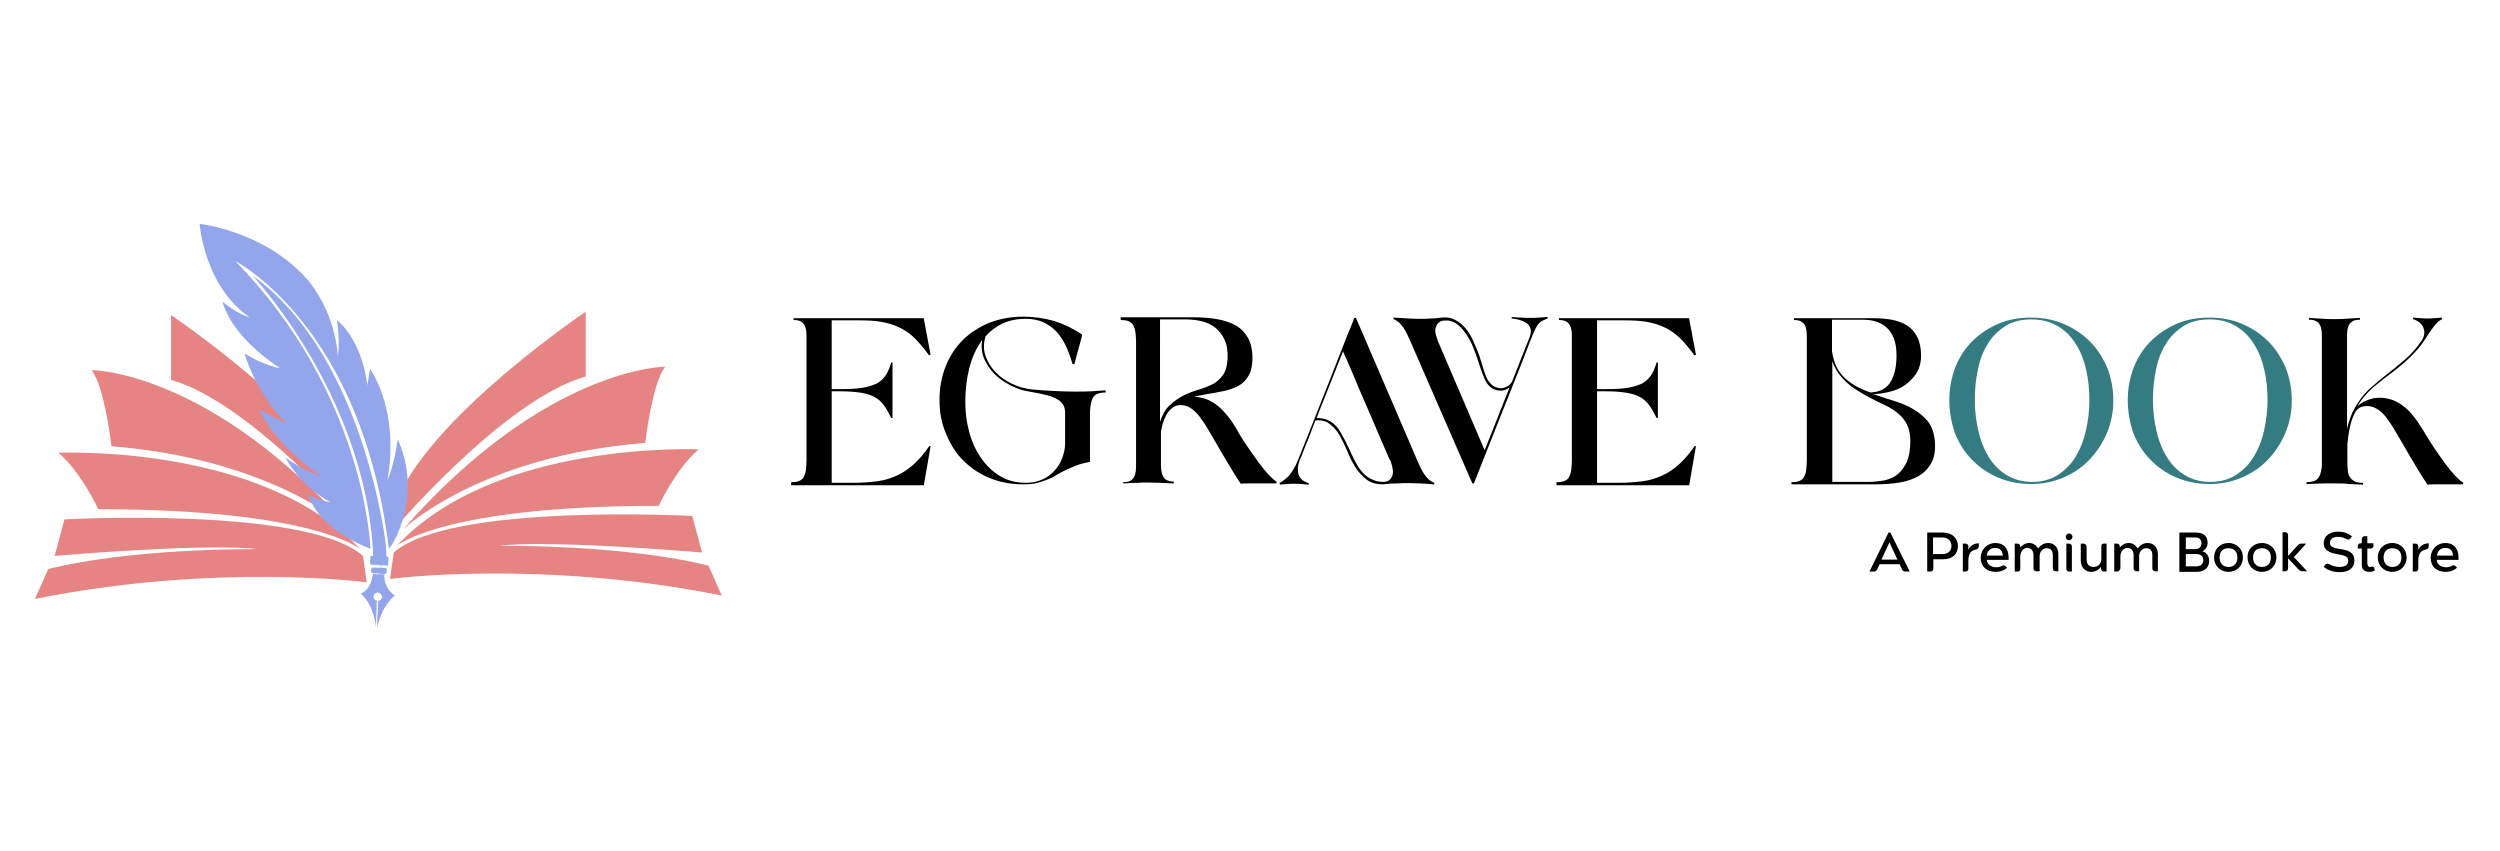 <?xml version="1.0" encoding="utf-8"?>
<!-- Generator: Adobe Illustrator 25.4.1, SVG Export Plug-In . SVG Version: 6.00 Build 0)  -->
<svg version="1.1" id="Layer_1" xmlns="http://www.w3.org/2000/svg" xmlns:xlink="http://www.w3.org/1999/xlink" x="0px" y="0px"
	 viewBox="0 0 814 277" style="enable-background:new 0 0 814 277;" xml:space="preserve">
<style type="text/css">
	.st0{fill:#E58483;}
	.st1{fill:#93A5EB;}
	.st2{opacity:0.5;fill:#93A5EB;}
	.st3{fill:#357C82;}
</style>
<g>
	<g>
		<g>
			<path class="st0" d="M119.4,189.6c0,0-48.6-6.5-108,5.4l4.3-9.7c0,0,22.7-6.5,68-6.5c0,0-11.9-2.2-65.9,2.2l3.2-11.9
				c0,0,78.8-4.3,97.2,11.9L119.4,189.6z"/>
			<path class="st0" d="M117.3,178.8c0,0-15.1-13-85.3-13c0,0-5.4-11.9-13-18.4C19,147.5,84.9,144.2,117.3,178.8z"/>
			<path class="st0" d="M115.1,173.4c0,0-24.8-23.8-78.8-28.1c0,0-2.2-19.4-6.5-24.8C29.8,120.5,68.7,120.5,115.1,173.4z"/>
			<path class="st0" d="M119.4,174.9c0,0-36.7-43.6-63.7-51.2v-21.1C55.7,102.6,120.5,146.2,119.4,174.9z"/>
		</g>
		<g>
			<path class="st0" d="M127,188.5c0,0,48.6-6.5,108,5.4l-4.3-9.7c0,0-22.7-6.5-68-6.5c0,0,11.9-2.2,65.9,2.2l-3.2-11.9
				c0,0-78.8-4.3-97.2,11.9L127,188.5z"/>
			<path class="st0" d="M129.2,177.7c0,0,15.1-13,85.3-13c0,0,5.4-11.9,13-18.4C227.4,146.4,161.6,143.1,129.2,177.7z"/>
			<path class="st0" d="M131.3,172.3c0,0,24.8-23.8,78.8-28.1c0,0,2.2-19.4,6.5-24.8C216.6,119.4,177.8,119.4,131.3,172.3z"/>
			<path class="st0" d="M127,173.8c0,0,36.7-43.6,63.7-51.2v-21.1C190.7,101.5,125.9,145.1,127,173.8z"/>
		</g>
		<g>
			<path class="st1" d="M150.8,178.2"/>
			<path class="st1" d="M126.6,178.7c-8.7-72.7-50-93.7-50-93.7c42.6,43.5,44,93.7,44,93.7c-18-7.1-20.1-17.5-20.1-17.5
				c4.5,2.2,7.1,2.3,7.1,2.3c-9.8-5.1-14.7-14.5-14.7-14.5c6,4.3,12.1,6.2,12.1,6.2c-15.9-10.3-20.6-22-20.6-22
				c4.5,2.9,8.8,4.6,8.8,4.6c-10.4-10.5-13.6-22.8-13.6-22.8c5.8,3.9,11.6,4.9,11.6,4.9c-16.7-11-18.7-21.6-18.7-21.6
				c4.7,3.9,8.9,5.1,8.9,5.1C66.4,93.1,65,72.9,65,72.9S84.6,75,98.5,89.3c11,11.4,11.5,26.8,11.5,26.8c0.8-5.2-0.3-11.9-0.3-11.9
				c8.7,7.4,9.9,21.3,9.9,21.3l0.9-5.4c10.2,16.2,5.6,36.3,5.6,36.3c2.3-4.9,3.4-13.4,3.4-13.4c8.3,18.6-1.8,34.2-1.8,34.2"/>
			<g>
				<g>
					<path class="st1" d="M121.4,186.9l3.7,0.2c0,0-0.5,4.2,3.4,6.8c0,0-4.1,2.9-5.7,10.3l0.4-8.5c0.7-0.1,1.2-0.6,1.2-1.3
						c0-0.8-0.6-1.4-1.3-1.5c-0.8,0-1.4,0.6-1.5,1.3c0,0.7,0.4,1.3,1.1,1.4l-0.3,8.5c0,0-0.5-6.9-4.9-10.8
						C117.4,193.3,120.8,192.3,121.4,186.9z"/>
				</g>
				<path class="st1" d="M124.9,186.8l-3.3-0.2c-0.5,0-0.9-0.4-0.8-0.9l0-0.1c0-0.5,0.4-0.9,0.9-0.8l3.3,0.2c0.5,0,0.9,0.4,0.8,0.9
					l0,0.1C125.8,186.5,125.4,186.9,124.9,186.8z"/>
				<g>
					<path class="st1" d="M120.5,183.5C120.5,183.5,120.5,183.6,120.5,183.5c0.1,0.1,0.1,0.2,0.1,0.2c0.1,0.1,0.3,0.2,0.4,0.2
						l2.5,0.1l2.3,0.1h0c0,0,0.1,0,0.1,0c0,0,0,0,0.1,0c0,0,0,0,0.1,0c0,0,0.1,0,0.1,0c0.1-0.1,0.2-0.1,0.2-0.2c0,0-0.1,0-0.1,0
						c-1,0.3-1.5,0.1-2.7,0c-1.4-0.1-1.9,0.1-2.8-0.3C120.6,183.6,120.5,183.5,120.5,183.5z"/>
				</g>
				<g>
					<path class="st1" d="M123.1,192.9C123.1,192.9,123.1,192.9,123.1,192.9l0.3-5.9l1.7,0.1c0,0-0.5,4.2,3.4,6.8
						c0,0-4.1,2.9-5.7,10.3l0.4-8.5c0.7-0.1,1.2-0.6,1.2-1.3C124.4,193.6,123.8,192.9,123.1,192.9z"/>
					<path class="st1" d="M125.4,184.9c0.3,0,0.5,0.3,0.5,0.6l0,0.8c0,0.3-0.3,0.5-0.6,0.5l-1.9-0.1l0.1-1.9L125.4,184.9z"/>
					<path class="st2" d="M123.4,186.7c1.3,0,2-0.1,2.3-0.2c0.1,0,0.1,0,0.1,0c-0.1,0.2-0.3,0.4-0.5,0.4l-3.9-0.2
						c-0.3,0-0.5-0.2-0.5-0.5c0,0,0.1,0,0.1,0.1C121.1,186.3,121.8,186.6,123.4,186.7z"/>
					<path class="st1" d="M123.5,184.1l2.3,0.1h0c0,0,0.1,0,0.1,0c0,0,0,0,0.1,0c0,0,0,0,0.1,0c0,0,0.1,0,0.1,0
						c0.1-0.1,0.2-0.1,0.2-0.2c0,0-0.1,0-0.1,0c-1,0.3-1.5,0.1-2.7,0L123.5,184.1z"/>
				</g>
				<path class="st2" d="M120.5,183.5C120.5,183.5,120.5,183.6,120.5,183.5c0.1,0.1,0.1,0.2,0.1,0.2c0.1,0.1,0.3,0.2,0.4,0.2
					l2.5,0.1l2.3,0.1h0c0,0,0.1,0,0.1,0c0,0,0,0,0.1,0c0,0,0,0,0.1,0c0,0,0.1,0,0.1,0c0.1-0.1,0.2-0.1,0.2-0.2c0,0-0.1,0-0.1,0
					c-1,0.3-1.5,0.1-2.7,0c-1.4-0.1-1.9,0.1-2.8-0.3C120.6,183.6,120.5,183.5,120.5,183.5z"/>
			</g>
			<path class="st1" d="M120.6,181.4l-0.1,1.9c0,0.1,0,0.1,0,0.2c0.1,0,0.1,0.1,0.2,0.1c0.9,0.4,1.4,0.2,2.8,0.3
				c1.1,0.1,1.7,0.2,2.7,0c0.1,0,0.1,0,0.1,0c0-0.1,0.1-0.2,0.1-0.2l0.1-1.9c0-0.3-0.2-0.6-0.6-0.6l-0.1,0c0-2.5-0.3-5.1-0.7-7.6
				c-2.5-15.6-12.4-62.1-42.9-83.9c0,0,35.7,37.8,39.2,88.6l0.1,2.7l-0.3,0C120.9,180.8,120.6,181.1,120.6,181.4z"/>
		</g>
	</g>
	<g>
		<g>
			<path d="M257.6,157c1.1,0,1.9-0.1,2.6-0.4c0.7-0.3,1.2-0.7,1.5-1.3c0.3-0.6,0.6-1.3,0.7-2.3s0.2-2,0.2-3.2v-39.6
				c0-0.9,0-1.8-0.1-2.5c-0.1-0.7-0.3-1.4-0.6-1.9c-0.3-0.5-0.7-0.9-1.3-1.2c-0.6-0.3-1.3-0.4-2.2-0.4v-0.6h42.4v0.2l2.2,11.7
				l-0.5,0.2c-1.6-2.2-3.1-4-4.6-5.5c-1.5-1.5-3.1-2.6-4.9-3.5c-1.8-0.9-3.8-1.5-6-1.9c-2.2-0.4-4.8-0.5-7.8-0.5h-8.4v22.4h2.6
				c2.9,0,5.3-0.1,7.2-0.4c1.9-0.3,3.5-0.8,4.8-1.4c1.3-0.7,2.2-1.6,3-2.7c0.7-1.1,1.3-2.5,1.8-4.2h0.4v18.1h-0.4
				c-0.8-1.6-1.5-2.9-2.3-4c-0.8-1.1-1.7-2-2.9-2.7c-1.2-0.7-2.7-1.2-4.5-1.5c-1.8-0.3-4.2-0.5-7.1-0.5h-2.6v29.8h6.9
				c2.9,0,5.5-0.2,7.9-0.5s4.5-1,6.5-1.9c2-0.9,3.8-2.2,5.5-3.7c1.7-1.6,3.4-3.5,5-5.9l0.4,0.1l-2.2,12.7h-43.2V157z"/>
			<path d="M305.9,130.2c0-4,0.7-7.6,2-10.9c1.3-3.3,3.2-6.2,5.6-8.6c2.4-2.4,5.3-4.2,8.6-5.6c3.4-1.3,7.1-2,11.1-2
				c3.4,0,6.8,0.5,10,1.4c3.2,1,6.3,2.5,9.2,4.5l-2.6,9.6l-0.6-0.1c-0.6-2.1-1.3-4-2.1-5.8c-0.9-1.8-1.9-3.4-3.1-4.7
				c-1.2-1.3-2.7-2.3-4.3-3.1c-1.7-0.7-3.6-1.1-5.7-1.1c-2.8,0-5.3,0.5-7.5,1.5c-2.1,1-4,2.4-5.6,4.2c-0.7,2.3-0.7,4.4,0,6.4
				c0.7,2,1.8,3.8,3.3,5.3c1.5,1.6,3.3,2.8,5.4,3.8c2.1,1,4.3,1.6,6.5,1.8c2.3,0.2,4.5,0.4,6.9,0.5c2.3,0.1,4.6,0.2,6.7,0.2
				c2,0,3.9,0,5.7-0.1c1.8-0.1,3.3-0.2,4.6-0.3v0.7c-2,0-3.4,0.5-4,1.5c-0.7,1-1,2.6-1.1,4.8v16.3c-1.7,0.3-3.3,0.7-4.5,1.2
				c-1.3,0.5-2.4,1-3.5,1.5c-1.1,0.5-2.1,1.1-3,1.6c-0.9,0.6-1.9,1.1-3,1.5c-1,0.4-2.2,0.8-3.4,1.1c-1.2,0.3-2.7,0.4-4.3,0.4
				c-3.8,0-7.3-0.6-10.6-1.9c-3.3-1.3-6.1-3.1-8.6-5.5c-2.5-2.4-4.4-5.3-5.8-8.7C306.6,138.1,305.9,134.4,305.9,130.2z M319.8,110.7
				c-1.9,2.6-3.3,5.6-4.2,9.2c-0.9,3.5-1.3,7.2-1.3,11.1c0,3.3,0.4,6.5,1.3,9.7c0.8,3.1,2.1,5.9,3.8,8.4c1.7,2.4,3.7,4.4,6.2,5.9
				c2.4,1.5,5.3,2.2,8.5,2.2c1.8,0,3.5-0.3,5.1-1c1.6-0.7,2.9-1.6,4-2.8c1.1-1.2,2-2.5,2.6-4.1s1-3.2,1-4.9v-9.9
				c0-1.1-0.2-2.1-0.7-2.8c-0.5-0.7-1.2-1.4-2.2-1.9c-1-0.5-2.2-1-3.8-1.3c-1.5-0.4-3.4-0.7-5.5-1.1c-1.3-0.2-2.6-0.6-3.8-1.1
				c-1.2-0.5-2.4-1.1-3.5-1.8c-2.6-1.6-4.5-3.5-5.9-5.9C319.8,116.1,319.3,113.5,319.8,110.7z"/>
			<path d="M364.4,103.3h24c2.8,0,5.5,0.2,7.8,0.6c2.4,0.4,4.4,1.1,6.2,2.1s3,2.4,4,4.1c0.9,1.7,1.4,3.9,1.4,6.5
				c0,1.9-0.3,3.5-0.8,4.8c-0.6,1.3-1.3,2.3-2.2,3.1c-0.9,0.8-2,1.5-3.3,1.9c-1.3,0.5-2.6,0.9-4,1.1c-1.4,0.3-2.9,0.6-4.4,0.8
				c-1.5,0.3-3,0.6-4.4,0.9c1.1,0,2.2,0.2,3.3,0.5c1.1,0.3,2.3,0.9,3.5,1.7c1.2,0.8,2.3,1.8,3.5,3.2c1.2,1.3,2.4,3,3.5,4.9
				c1.2,2.2,2.5,4.2,3.8,6.1c1.3,1.9,2.5,3.6,3.6,5.1s2.2,2.8,3.2,3.9c1,1,1.8,1.8,2.5,2.2v0.6c-0.5,0-1.3,0-2.4,0
				c-1.1,0-2.2,0-3.4,0c-1.2,0-2.4,0-3.4,0s-1.9,0-2.4,0.1c-1.1-1.6-2.3-3.5-3.6-5.7c-1.3-2.2-2.8-4.6-4.3-7.3
				c-0.9-1.5-1.8-3.1-2.7-4.6c-0.9-1.6-1.9-3-3-4.5c-1-1.2-2-2.1-3-2.7c-1-0.6-2.1-0.8-3-0.8c-1.1,0-2,0.3-2.7,0.9
				c-0.8,0.6-1.4,1.3-1.9,2.2c-0.5,0.9-0.9,1.9-1.2,2.9c-0.3,1-0.5,2-0.6,2.8v10.7c0,0.8,0.1,1.5,0.2,2.2c0.1,0.7,0.3,1.2,0.6,1.7
				c0.3,0.5,0.7,0.9,1.3,1.1c0.6,0.3,1.3,0.4,2.1,0.4v0.6c-2-0.1-3.5-0.1-4.8-0.2c-1.2,0-2.4-0.1-3.6-0.1c-1.1,0-2.2,0-3.4,0.1
				c-1.2,0-2.8,0.1-4.7,0.2V157c0.9,0,1.7-0.1,2.2-0.4c0.6-0.3,1-0.7,1.3-1.2c0.3-0.5,0.5-1.2,0.6-1.9c0.1-0.7,0.1-1.6,0.1-2.5
				v-39.6c0-1.2-0.1-2.3-0.2-3.2c-0.1-0.9-0.4-1.7-0.7-2.3c-0.3-0.6-0.9-1-1.5-1.3c-0.7-0.3-1.6-0.4-2.6-0.4V103.3z M377.6,137.6
				c0.8-2.4,1.8-4.3,3.2-5.6c1.4-1.3,2.9-2.4,4.5-3.2c1.6-0.8,3.2-1.4,4.9-1.9c1.7-0.5,3.2-1.1,4.6-1.8c1.4-0.7,2.5-1.8,3.4-3
				s1.4-3.1,1.5-5.4c0.1-2.4-0.2-4.4-1-6.1c-0.7-1.6-1.8-2.9-3-3.9c-1.3-1-2.7-1.7-4.4-2.1c-1.7-0.4-3.4-0.6-5.2-0.6h-8.4V137.6z"/>
			<path d="M416.9,157.1c1.2-0.7,2.3-1.6,3.1-2.6s1.6-2.4,2.3-3.9c3.3-8.2,6.3-15.7,8.9-22.4c1.1-2.8,2.3-5.7,3.3-8.4
				c1.1-2.8,2.1-5.3,3-7.6c0.9-2.3,1.6-4.2,2.3-5.7c0.6-1.5,1-2.5,1.1-2.9c0,0,0.1-0.1,0.1-0.1h0.5l20.3,47.2c1,2.3,1.9,3.8,2.7,4.7
				c0.8,0.9,1.7,1.5,2.5,1.8v0.5c-1.7-0.1-3.1-0.2-4.4-0.3c-1.3,0-2.6-0.1-3.8-0.1c-1.2,0-2.5,0-3.9,0.1c-1.4,0-2.9,0.1-4.7,0.3
				c-2.1,0-3.9-0.5-5.3-1.6c-1.4-1.1-2.6-2.4-3.6-4c-1-1.6-1.9-3.3-2.6-5.2c-0.8-1.8-1.6-3.5-2.5-5.1s-2-2.8-3.2-3.7
				c-1.2-1-2.8-1.4-4.7-1.2c-0.6,1.4-1.1,2.8-1.6,4.2c-0.5,1.3-1,2.6-1.5,3.7c-0.4,1.1-0.9,2.2-1.2,3.1c-0.4,0.9-0.6,1.6-0.9,2.2
				c-0.6,1.6-0.7,3-0.3,4.4c0.4,1.3,1.5,2.3,3.3,2.8v0.5c-0.9-0.1-1.7-0.1-2.4-0.2c-0.7,0-1.3-0.1-1.9-0.1c-0.8,0-1.6,0-2.4,0.1
				c-0.8,0-1.7,0.1-2.7,0.2V157.1z M437.3,114.4c-0.3,0.8-0.8,2-1.4,3.5c-0.6,1.6-1.3,3.3-2.1,5.3c-0.8,2-1.6,4.1-2.5,6.3
				c-0.9,2.2-1.8,4.4-2.6,6.6c1.6,0,3.1,0.3,4.5,1.1c1.4,0.9,2.6,2.2,3.5,3.9c0.9,1.6,1.8,3.3,2.6,5.1c0.6,1.2,1.1,2.5,1.8,3.8
				s1.3,2.4,2.2,3.4c0.8,1,1.8,1.9,3,2.5s2.5,1,4,1c0.9,0,1.6-0.2,2.1-0.6c0.5-0.4,0.8-1,1-1.6s0.2-1.4,0-2.2
				c-0.1-0.8-0.4-1.7-0.7-2.6c0-0.1-0.1-0.1-0.1-0.2c0,0,0-0.1-0.1-0.1c0,0-0.1-0.1-0.1-0.1c-2-4.5-3.6-8.4-5-11.6s-2.5-5.9-3.5-8.1
				c-1-2.2-1.7-4-2.3-5.4c-0.6-1.4-1.1-2.7-1.6-3.8s-0.9-2.1-1.3-3C438.2,116.6,437.8,115.6,437.3,114.4z"/>
			<path d="M458.9,110.4c-1-2.3-1.9-3.8-2.7-4.7s-1.7-1.5-2.5-1.8l0.1-0.5c1.8,0.1,3.4,0.2,4.8,0.3c1.4,0.1,2.8,0.1,4.1,0.1
				c1,0,2,0,3.1-0.1c1.1,0,2.3-0.1,3.6-0.3c1.7-0.2,3.2,0.1,4.5,0.8c1.3,0.7,2.3,1.6,3.3,2.7c0.9,1.1,1.7,2.4,2.4,3.9
				c0.6,1.4,1.2,2.8,1.7,4c0.3,0.7,0.5,1.5,0.8,2.4c0.3,0.9,0.6,1.8,0.8,2.6s0.6,1.8,0.9,2.6c0.3,0.8,0.7,1.5,1.2,2.1
				c0.5,0.6,1,1.1,1.7,1.4c0.6,0.3,1.3,0.5,2,0.5c0.6,0,1.3-0.2,1.9-0.5c0.6-0.3,1.2-0.8,1.7-1.6l5.8-14.7c0.6-1.6,0.4-2.9-0.5-3.9
				c-0.9-1-2.7-1.7-5.4-2v-0.5c1.1,0.1,2.1,0.2,3.1,0.2c1,0.1,1.9,0.1,2.8,0.1c1.1,0,2.1,0,3-0.1c0.9-0.1,1.9-0.1,2.8-0.2v0.5
				c-0.7,0.3-1.3,0.5-1.8,0.8c-0.5,0.3-0.9,0.6-1.2,1c-0.3,0.4-0.6,0.9-0.9,1.4c-0.3,0.6-0.6,1.2-0.9,2c-0.1,0.2-0.4,1-1,2.5
				c-0.6,1.5-1.3,3.4-2.2,5.7c-0.9,2.3-1.9,4.9-3.1,7.8c-1.1,2.9-2.3,5.8-3.5,8.8c-2.8,7-5.9,14.9-9.4,23.7h-0.5L458.9,110.4z
				 M468.2,105.3c-0.6,0.7-0.9,1.6-0.9,2.5c0.1,0.9,0.4,2,0.9,3.3l15.2,35.5l8.1-20.4c-0.9,0.6-1.8,1-2.9,1c-0.8,0-1.6-0.2-2.3-0.5
				c-0.7-0.4-1.4-0.9-1.9-1.6c-0.5-0.6-0.9-1.4-1.2-2.2c-0.4-0.8-0.7-1.7-1-2.6c-0.3-0.9-0.6-1.8-0.9-2.7c-0.3-0.9-0.5-1.6-0.8-2.3
				c-0.4-1.1-0.8-2.2-1.3-3.3c-0.5-1.1-1.1-2.2-1.8-3.2c-0.7-1-1.4-1.9-2.3-2.7c-0.9-0.8-1.8-1.3-2.9-1.6c-0.7-0.2-1.4-0.2-2.2-0.1
				C469.3,104.4,468.7,104.8,468.2,105.3z"/>
			<path d="M506.8,157c1.1,0,1.9-0.1,2.6-0.4c0.7-0.3,1.2-0.7,1.5-1.3c0.3-0.6,0.6-1.3,0.7-2.3s0.2-2,0.2-3.2v-39.6
				c0-0.9,0-1.8-0.1-2.5c-0.1-0.7-0.3-1.4-0.6-1.9c-0.3-0.5-0.7-0.9-1.3-1.2c-0.6-0.3-1.3-0.4-2.2-0.4v-0.6H550v0.2l2.2,11.7
				l-0.5,0.2c-1.6-2.2-3.1-4-4.6-5.5c-1.5-1.5-3.1-2.6-4.9-3.5c-1.8-0.9-3.8-1.5-6-1.9c-2.2-0.4-4.8-0.5-7.8-0.5H520v22.4h2.6
				c2.9,0,5.3-0.1,7.2-0.4c1.9-0.3,3.5-0.8,4.8-1.4c1.3-0.7,2.2-1.6,3-2.7c0.7-1.1,1.3-2.5,1.8-4.2h0.4v18.1h-0.4
				c-0.8-1.6-1.5-2.9-2.3-4c-0.8-1.1-1.7-2-2.9-2.7s-2.7-1.2-4.5-1.5c-1.8-0.3-4.2-0.5-7.1-0.5H520v29.8h6.9c2.9,0,5.5-0.2,7.9-0.5
				s4.5-1,6.5-1.9c2-0.9,3.8-2.2,5.5-3.7c1.7-1.6,3.4-3.5,5-5.9l0.4,0.1l-2.2,12.7h-43.2V157z"/>
			<path d="M583.3,157c1.1,0,1.9-0.1,2.6-0.4c0.7-0.3,1.2-0.7,1.5-1.3c0.3-0.6,0.6-1.3,0.7-2.3s0.2-2,0.2-3.2v-39.6
				c0-0.9,0-1.8-0.1-2.5c-0.1-0.7-0.3-1.4-0.6-1.9c-0.3-0.5-0.7-0.9-1.3-1.2c-0.6-0.3-1.3-0.4-2.2-0.4v-0.6h25.7
				c2.2,0,4.3,0.2,6.2,0.5c1.9,0.4,3.6,1,5,1.9c1.4,0.9,2.5,2.2,3.3,3.8c0.8,1.6,1.2,3.6,1.2,6c0,2.4-0.6,4.4-1.7,6
				c-1.1,1.6-2.5,2.9-4,3.9s-3.3,1.6-5.1,2c-1.8,0.4-3.4,0.6-4.8,0.6c2.3,0.8,4.7,1.6,7,2.3c2.3,0.7,4.4,1.6,6.2,2.7
				c1.9,1.1,3.4,2.4,4.7,4c1.2,1.6,2,3.8,2.2,6.4c0.2,2.8-0.1,5.1-1.1,6.9c-0.9,1.8-2.3,3.2-4,4.3c-1.8,1-3.9,1.8-6.3,2.2
				c-2.4,0.4-5.1,0.6-7.9,0.6h-27.4V157z M596.5,114.4c0.3,2,0.8,3.6,1.5,5.1c0.7,1.4,1.7,2.7,2.8,3.7c1.1,1,2.4,1.9,3.8,2.7
				c1.4,0.7,2.9,1.4,4.5,1.9c3.1-0.2,5.2-1.3,6.5-3.5c1.3-2.2,1.9-5,1.9-8.6c0-2.3-0.3-4.1-0.9-5.6c-0.6-1.5-1.4-2.7-2.5-3.6
				c-1-0.9-2.3-1.5-3.6-1.9c-1.4-0.4-2.8-0.5-4.4-0.5h-9.6V114.4z M599.2,122.3c-1.1-1.3-2-2.9-2.6-4.7v39.3h11.8
				c1.8,0,3.5-0.2,5.2-0.5c1.7-0.4,3.1-1,4.3-2c1.2-1,2.2-2.4,3-4.1c0.7-1.7,1.1-3.9,1.1-6.7c0-2.2-0.4-4-1.1-5.4
				c-0.7-1.4-1.7-2.6-2.9-3.6c-1.2-1-2.6-1.9-4.1-2.6c-1.6-0.7-3.2-1.6-4.9-2.4c-1.7-0.9-3.4-1.9-5.1-3
				C602.2,125.5,600.6,124,599.2,122.3z"/>
			<path class="st3" d="M634.7,130.3c0-3.9,0.7-7.5,2-10.8c1.3-3.3,3.2-6.2,5.6-8.5c2.4-2.4,5.2-4.2,8.4-5.6c3.3-1.4,6.8-2,10.6-2
				c3.9,0,7.5,0.7,10.7,2.1c3.3,1.4,6.1,3.3,8.5,5.7c2.4,2.4,4.2,5.3,5.6,8.5c1.3,3.3,2,6.9,2,10.7c0,3.8-0.7,7.3-2.1,10.6
				c-1.4,3.3-3.3,6.2-5.7,8.7c-2.4,2.5-5.2,4.4-8.5,5.8c-3.3,1.4-6.7,2.1-10.5,2.1c-3.9,0-7.4-0.7-10.7-2.1
				c-3.3-1.4-6.1-3.3-8.5-5.8c-2.4-2.4-4.2-5.3-5.6-8.7C635.4,137.7,634.7,134.1,634.7,130.3z M661.5,104c-3.4,0-6.3,0.7-8.6,2.2
				c-2.3,1.5-4.3,3.4-5.7,5.8c-1.5,2.4-2.6,5.2-3.2,8.4c-0.7,3.2-1,6.5-1,9.9c0,3.4,0.4,6.6,1.1,9.8c0.7,3.2,1.8,6,3.3,8.5
				c1.5,2.5,3.4,4.5,5.8,6s5.2,2.3,8.5,2.3c3.3,0,6.1-0.8,8.4-2.3c2.3-1.5,4.3-3.5,5.8-6c1.5-2.5,2.6-5.3,3.3-8.5
				c0.7-3.2,1.1-6.4,1.1-9.7c0-3.4-0.3-6.6-1-9.8c-0.7-3.2-1.8-6-3.3-8.4c-1.5-2.5-3.4-4.4-5.8-5.9C667.7,104.8,664.8,104,661.5,104
				z"/>
			<path class="st3" d="M692.8,130.3c0-3.9,0.7-7.5,2-10.8c1.3-3.3,3.2-6.2,5.6-8.5c2.4-2.4,5.2-4.2,8.4-5.6c3.3-1.4,6.8-2,10.6-2
				c3.9,0,7.5,0.7,10.7,2.1c3.3,1.4,6.1,3.3,8.5,5.7c2.4,2.4,4.2,5.3,5.6,8.5c1.3,3.3,2,6.9,2,10.7c0,3.8-0.7,7.3-2.1,10.6
				c-1.4,3.3-3.3,6.2-5.7,8.7c-2.4,2.5-5.2,4.4-8.5,5.8c-3.3,1.4-6.7,2.1-10.5,2.1c-3.9,0-7.4-0.7-10.7-2.1
				c-3.3-1.4-6.1-3.3-8.5-5.8c-2.4-2.4-4.2-5.3-5.6-8.7C693.5,137.7,692.8,134.1,692.8,130.3z M719.5,104c-3.4,0-6.3,0.7-8.6,2.2
				c-2.3,1.5-4.3,3.4-5.7,5.8c-1.5,2.4-2.6,5.2-3.2,8.4c-0.7,3.2-1,6.5-1,9.9c0,3.4,0.4,6.6,1.1,9.8c0.7,3.2,1.8,6,3.3,8.5
				c1.5,2.5,3.4,4.5,5.8,6s5.2,2.3,8.5,2.3c3.3,0,6.1-0.8,8.4-2.3c2.3-1.5,4.3-3.5,5.8-6c1.5-2.5,2.6-5.3,3.3-8.5
				c0.7-3.2,1.1-6.4,1.1-9.7c0-3.4-0.3-6.6-1-9.8c-0.7-3.2-1.8-6-3.3-8.4c-1.5-2.5-3.4-4.4-5.8-5.9C725.8,104.8,722.9,104,719.5,104
				z"/>
			<path d="M760.5,157.4c-1.4,0-2.6,0-3.8,0c-1.2,0-2.2,0.1-3,0.1c-1,0-1.9,0.1-2.7,0.1V157c1.7,0,3-0.4,3.6-1.1
				c0.7-0.7,1.1-1.9,1.3-3.4c0.1-0.4,0.1-0.8,0.1-1.3c0-0.5,0-1,0-1.5v-39.6c0-0.9,0-1.8-0.1-2.5c-0.1-0.7-0.3-1.4-0.6-1.9
				c-0.3-0.5-0.7-0.9-1.3-1.2c-0.6-0.3-1.3-0.4-2.2-0.4v-0.6c1.8,0.1,3.3,0.2,4.6,0.3c1.2,0.1,2.4,0.1,3.5,0.1c1.2,0,2.4,0,3.7-0.1
				c1.3-0.1,2.9-0.2,4.8-0.3v0.6c-0.9,0-1.7,0.1-2.2,0.4c-0.6,0.3-1,0.7-1.3,1.2c-0.3,0.5-0.5,1.1-0.6,1.9c-0.1,0.7-0.1,1.6-0.1,2.5
				v29.5c0.3-1.4,0.7-2.6,1.1-3.7c0.4-1.1,0.9-2.2,1.5-3.2c1.3-2.3,2.8-4.3,4.6-6c1.8-1.6,3.7-3.2,5.6-4.7c2-1.5,3.9-3.1,5.9-4.8
				c2-1.7,3.9-3.8,5.6-6.3c0.4-0.6,0.7-1.3,0.8-2c0.1-0.7,0.1-1.4-0.2-2c-0.2-0.7-0.6-1.3-1.2-1.8c-0.6-0.5-1.3-0.9-2.2-1.2v-0.5
				c0.9,0.1,1.7,0.1,2.4,0.2c0.7,0,1.3,0.1,1.9,0.1c0.8,0,1.6,0,2.4-0.1c0.8,0,1.7-0.1,2.7-0.2v0.5c-1.1,0.6-2,1.5-2.8,2.6
				c-0.8,1.1-1.6,2.2-2.4,3.5c-1.1,1.8-2.4,3.4-3.7,4.8c-1.3,1.4-2.6,2.6-4,3.8c-1.3,1.1-2.7,2.2-4,3.2c-1.4,1-2.7,2-4,3.1
				c-1.3,1-2.5,2.1-3.6,3.3c-1.1,1.2-2.1,2.5-3,4c0.8-0.7,1.9-1.4,3.2-1.9c1.3-0.6,2.7-0.8,4.2-0.8c1.1,0,2.2,0.2,3.3,0.5
				c1.1,0.3,2.3,0.9,3.5,1.7c1.2,0.8,2.4,1.8,3.5,3.2c1.2,1.3,2.3,3,3.5,4.9c1.3,2.2,2.5,4.2,3.8,6.1c1.3,1.9,2.5,3.6,3.6,5.1
				c1.1,1.5,2.2,2.8,3.2,3.9c1,1,1.8,1.8,2.6,2.2v0.6c-0.5,0-1.3,0-2.4,0c-1.1,0-2.3,0-3.5,0s-2.4,0-3.4,0s-1.9,0-2.3,0.1
				c-1.1-1.6-2.3-3.5-3.6-5.7c-1.3-2.2-2.8-4.6-4.3-7.3c-0.9-1.5-1.8-3.1-2.7-4.6c-0.9-1.6-1.9-3-3-4.5c-1-1.2-2-2.1-3.1-2.7
				c-1.1-0.6-2.1-0.8-3.1-0.8c-2,0-3.3,0.9-4.1,2.7c-0.6,1.3-1.1,2.8-1.4,4.4c-0.4,1.6-0.6,3.4-0.8,5.4v5.9c0,1.1,0.1,2.1,0.2,3
				c0.1,0.8,0.4,1.5,0.8,2c0.4,0.5,0.9,0.9,1.5,1.2c0.7,0.3,1.5,0.4,2.6,0.4v0.6c-1.5-0.1-3-0.1-4.5-0.2
				C763.3,157.4,761.8,157.4,760.5,157.4z"/>
		</g>
		<g>
			<path d="M614.9,173.4h0.6l6.3,12.7h-1.4c-0.5,0-0.9-0.2-1.1-0.7l-0.8-1.7h-6.5l-0.8,1.7c-0.2,0.5-0.6,0.7-1.1,0.7h-1.4
				L614.9,173.4z M617.8,182.2l-2.6-5.6l-2.6,5.6H617.8z"/>
			<path d="M627.4,173.4h5.2c3.2,0,4.9,2,4.9,4.4c0,2.4-1.6,4.3-4.8,4.3h-3.2v3c0,0.6-0.4,1-1,1h-1V173.4z M632.5,180.4
				c1.9,0,2.9-1.2,2.9-2.6c0-1.5-1-2.8-2.9-2.8h-3.1v5.4H632.5z"/>
			<path d="M639.1,177h0.9c0.5,0,0.9,0.4,0.9,0.9v1.1c0.5-1,1.5-2.1,3.4-2.1v1c0,0.5-0.3,0.9-0.9,1c-0.3,0.1-0.6,0.2-0.9,0.3
				c-1,0.4-1.6,1.6-1.6,3.4v2.6c0,0.5-0.4,0.9-0.9,0.9h-0.9V177z"/>
			<path d="M649.7,176.8c2.7,0,4.3,1.7,4.3,4.8c0,0.2,0,0.5,0,0.7h-7.1c0.1,1.4,1.3,2.4,3.1,2.4c0.9,0,1.5-0.2,1.9-0.5
				c0.4-0.2,0.8-0.2,1.2,0.2l0.4,0.4c0,0-1.1,1.4-3.7,1.4c-3.1,0-4.9-1.9-4.9-4.7C645.1,178.5,647.3,176.8,649.7,176.8z
				 M646.9,180.9h5.2c-0.1-1.5-0.8-2.5-2.5-2.5C648.2,178.4,647,179.4,646.9,180.9z"/>
			<path d="M657,186.1H656V177h0.9c0.5,0,0.9,0.4,0.9,0.9v0.4c0.6-0.7,1.5-1.5,2.9-1.5c1.3,0,2.3,0.7,2.9,1.8
				c0.6-0.8,1.6-1.8,3.3-1.8c2,0,3.3,1.5,3.3,3.6v5.6h-0.9c-0.5,0-0.9-0.4-0.9-0.9v-4.4c0-1.4-0.7-2.2-2-2.2c-1.3,0-2.3,1.1-2.3,2.6
				v4.9H663c-0.5,0-0.9-0.4-0.9-0.9v-4.4c0-1.4-0.8-2.3-2-2.3c-1.5,0-2.3,1.5-2.3,2.7v4C657.9,185.7,657.5,186.1,657,186.1z"/>
			<path d="M673.7,173.7c0.6,0,1.1,0.5,1.1,1.1c0,0.6-0.5,1.1-1.1,1.1s-1.1-0.5-1.1-1.1C672.6,174.2,673.1,173.7,673.7,173.7z
				 M672.8,185.2V177h0.9c0.5,0,0.9,0.4,0.9,0.9v8.2h-0.9C673.2,186.1,672.8,185.7,672.8,185.2z"/>
			<path d="M685,177h0.9v9.1H685c-0.5,0-0.9-0.4-0.9-1v-0.5c-0.7,0.8-1.7,1.6-3.2,1.6c-2,0-3.4-1.5-3.4-3.8V177h0.9c0.5,0,1,0.4,1,1
				v4.1c0,1.6,0.8,2.5,2.2,2.5c1.6,0,2.6-1.1,2.6-2.6v-4C684.1,177.4,684.4,177,685,177z"/>
			<path d="M689.3,186.1h-0.9V177h0.9c0.5,0,0.9,0.4,0.9,0.9v0.4c0.6-0.7,1.5-1.5,2.9-1.5c1.3,0,2.3,0.7,2.9,1.8
				c0.6-0.8,1.6-1.8,3.3-1.8c2,0,3.3,1.5,3.3,3.6v5.6h-0.9c-0.5,0-0.9-0.4-0.9-0.9v-4.4c0-1.4-0.7-2.2-2-2.2c-1.3,0-2.3,1.1-2.3,2.6
				v4.9h-0.9c-0.5,0-0.9-0.4-0.9-0.9v-4.4c0-1.4-0.8-2.3-2-2.3c-1.5,0-2.3,1.5-2.3,2.7v4C690.2,185.7,689.8,186.1,689.3,186.1z"/>
			<path d="M709.7,173.4h5.3c2.3,0,3.8,1,3.8,3.3c0,1.5-0.9,2.5-1.8,2.8v0c1,0.1,2.3,1.2,2.3,3.1c0,2.6-2,3.6-4.1,3.6h-5.6V173.4z
				 M714.8,178.8c1.4,0,2-0.9,2-2c0-1-0.7-1.8-1.9-1.8h-3.2v3.8H714.8z M715.2,184.4c1.4,0,2.2-0.9,2.2-2c0-1.4-0.9-2-2.4-2h-3.3v4
				H715.2z"/>
			<path d="M725.6,176.8c2.8,0,4.7,2.1,4.7,4.7c0,2.6-1.9,4.7-4.7,4.7s-4.7-2.1-4.7-4.7C720.9,178.9,722.8,176.8,725.6,176.8z
				 M722.7,181.5c0,1.8,1,3.1,2.9,3.1s2.9-1.3,2.9-3.1c0-1.8-1-3-2.9-3S722.7,179.7,722.7,181.5z"/>
			<path d="M736.5,176.8c2.8,0,4.7,2.1,4.7,4.7c0,2.6-1.9,4.7-4.7,4.7s-4.7-2.1-4.7-4.7C731.7,178.9,733.7,176.8,736.5,176.8z
				 M733.6,181.5c0,1.8,1,3.1,2.9,3.1s2.9-1.3,2.9-3.1c0-1.8-1-3-2.9-3S733.6,179.7,733.6,181.5z"/>
			<path d="M745,174.2v6.8l3.2-3.5c0.3-0.3,0.7-0.5,1.1-0.5h1.6l-4,4.4l4.3,4.6h-1.6c-0.4,0-0.8-0.2-1.1-0.5l-3.5-3.7v3.3
				c0,0.5-0.4,0.9-0.9,0.9h-0.9v-12.7h0.9C744.7,173.3,745,173.7,745,174.2z"/>
			<path d="M756.6,184.6l0.4-0.6c0.3-0.5,0.8-0.6,1.4-0.3c1,0.6,2.2,0.9,3.4,0.9c1.8,0,2.8-0.8,2.8-2c0-1.5-1.5-1.8-3.2-2.1
				c-1.5-0.3-4.8-0.7-4.8-3.6s2.7-3.8,4.7-3.8c1.9,0,3.3,0.6,4.5,1.5l-0.4,0.6c-0.3,0.5-0.8,0.6-1.4,0.3c-0.9-0.5-1.8-0.7-2.8-0.7
				c-1.1,0-2.6,0.4-2.6,2c0,1.5,2.2,1.8,3.6,2c1.9,0.3,4.4,0.8,4.4,3.7c0,2.5-1.9,3.8-4.7,3.8C759.5,186.3,757.9,185.6,756.6,184.6z
				"/>
			<path d="M771.7,184.6c0.2,0,0.4,0,0.6-0.1c0.3-0.1,0.7,0.1,0.8,0.6l0.1,0.7c0,0-0.7,0.4-1.8,0.4c-1.5,0-2.4-0.8-2.4-2.2v-5.4
				h-1.3v-0.8c0-0.5,0.4-0.9,0.9-0.9h0.4v-1.4c0-0.5,0.4-0.9,0.9-0.9h0.9v2.3h2v0.8c0,0.5-0.4,0.9-0.9,0.9h-1.1v4.9
				C770.9,184.3,771.2,184.6,771.7,184.6z"/>
			<path d="M778.9,176.8c2.8,0,4.7,2.1,4.7,4.7c0,2.6-1.9,4.7-4.7,4.7s-4.7-2.1-4.7-4.7C774.2,178.9,776.1,176.8,778.9,176.8z
				 M776.1,181.5c0,1.8,1,3.1,2.9,3.1s2.9-1.3,2.9-3.1c0-1.8-1-3-2.9-3S776.1,179.7,776.1,181.5z"/>
			<path d="M785.6,177h0.9c0.5,0,0.9,0.4,0.9,0.9v1.1c0.5-1,1.5-2.1,3.4-2.1v1c0,0.5-0.3,0.9-0.9,1c-0.3,0.1-0.6,0.2-0.9,0.3
				c-1,0.4-1.6,1.6-1.6,3.4v2.6c0,0.5-0.4,0.9-0.9,0.9h-0.9V177z"/>
			<path d="M796.2,176.8c2.7,0,4.3,1.7,4.3,4.8c0,0.2,0,0.5,0,0.7h-7.1c0.1,1.4,1.3,2.4,3.1,2.4c0.9,0,1.5-0.2,1.9-0.5
				c0.4-0.2,0.8-0.2,1.2,0.2l0.4,0.4c0,0-1.1,1.4-3.7,1.4c-3.1,0-4.9-1.9-4.9-4.7C791.6,178.5,793.8,176.8,796.2,176.8z
				 M793.5,180.9h5.2c-0.1-1.5-0.8-2.5-2.5-2.5C794.7,178.4,793.6,179.4,793.5,180.9z"/>
		</g>
	</g>
</g>
</svg>
